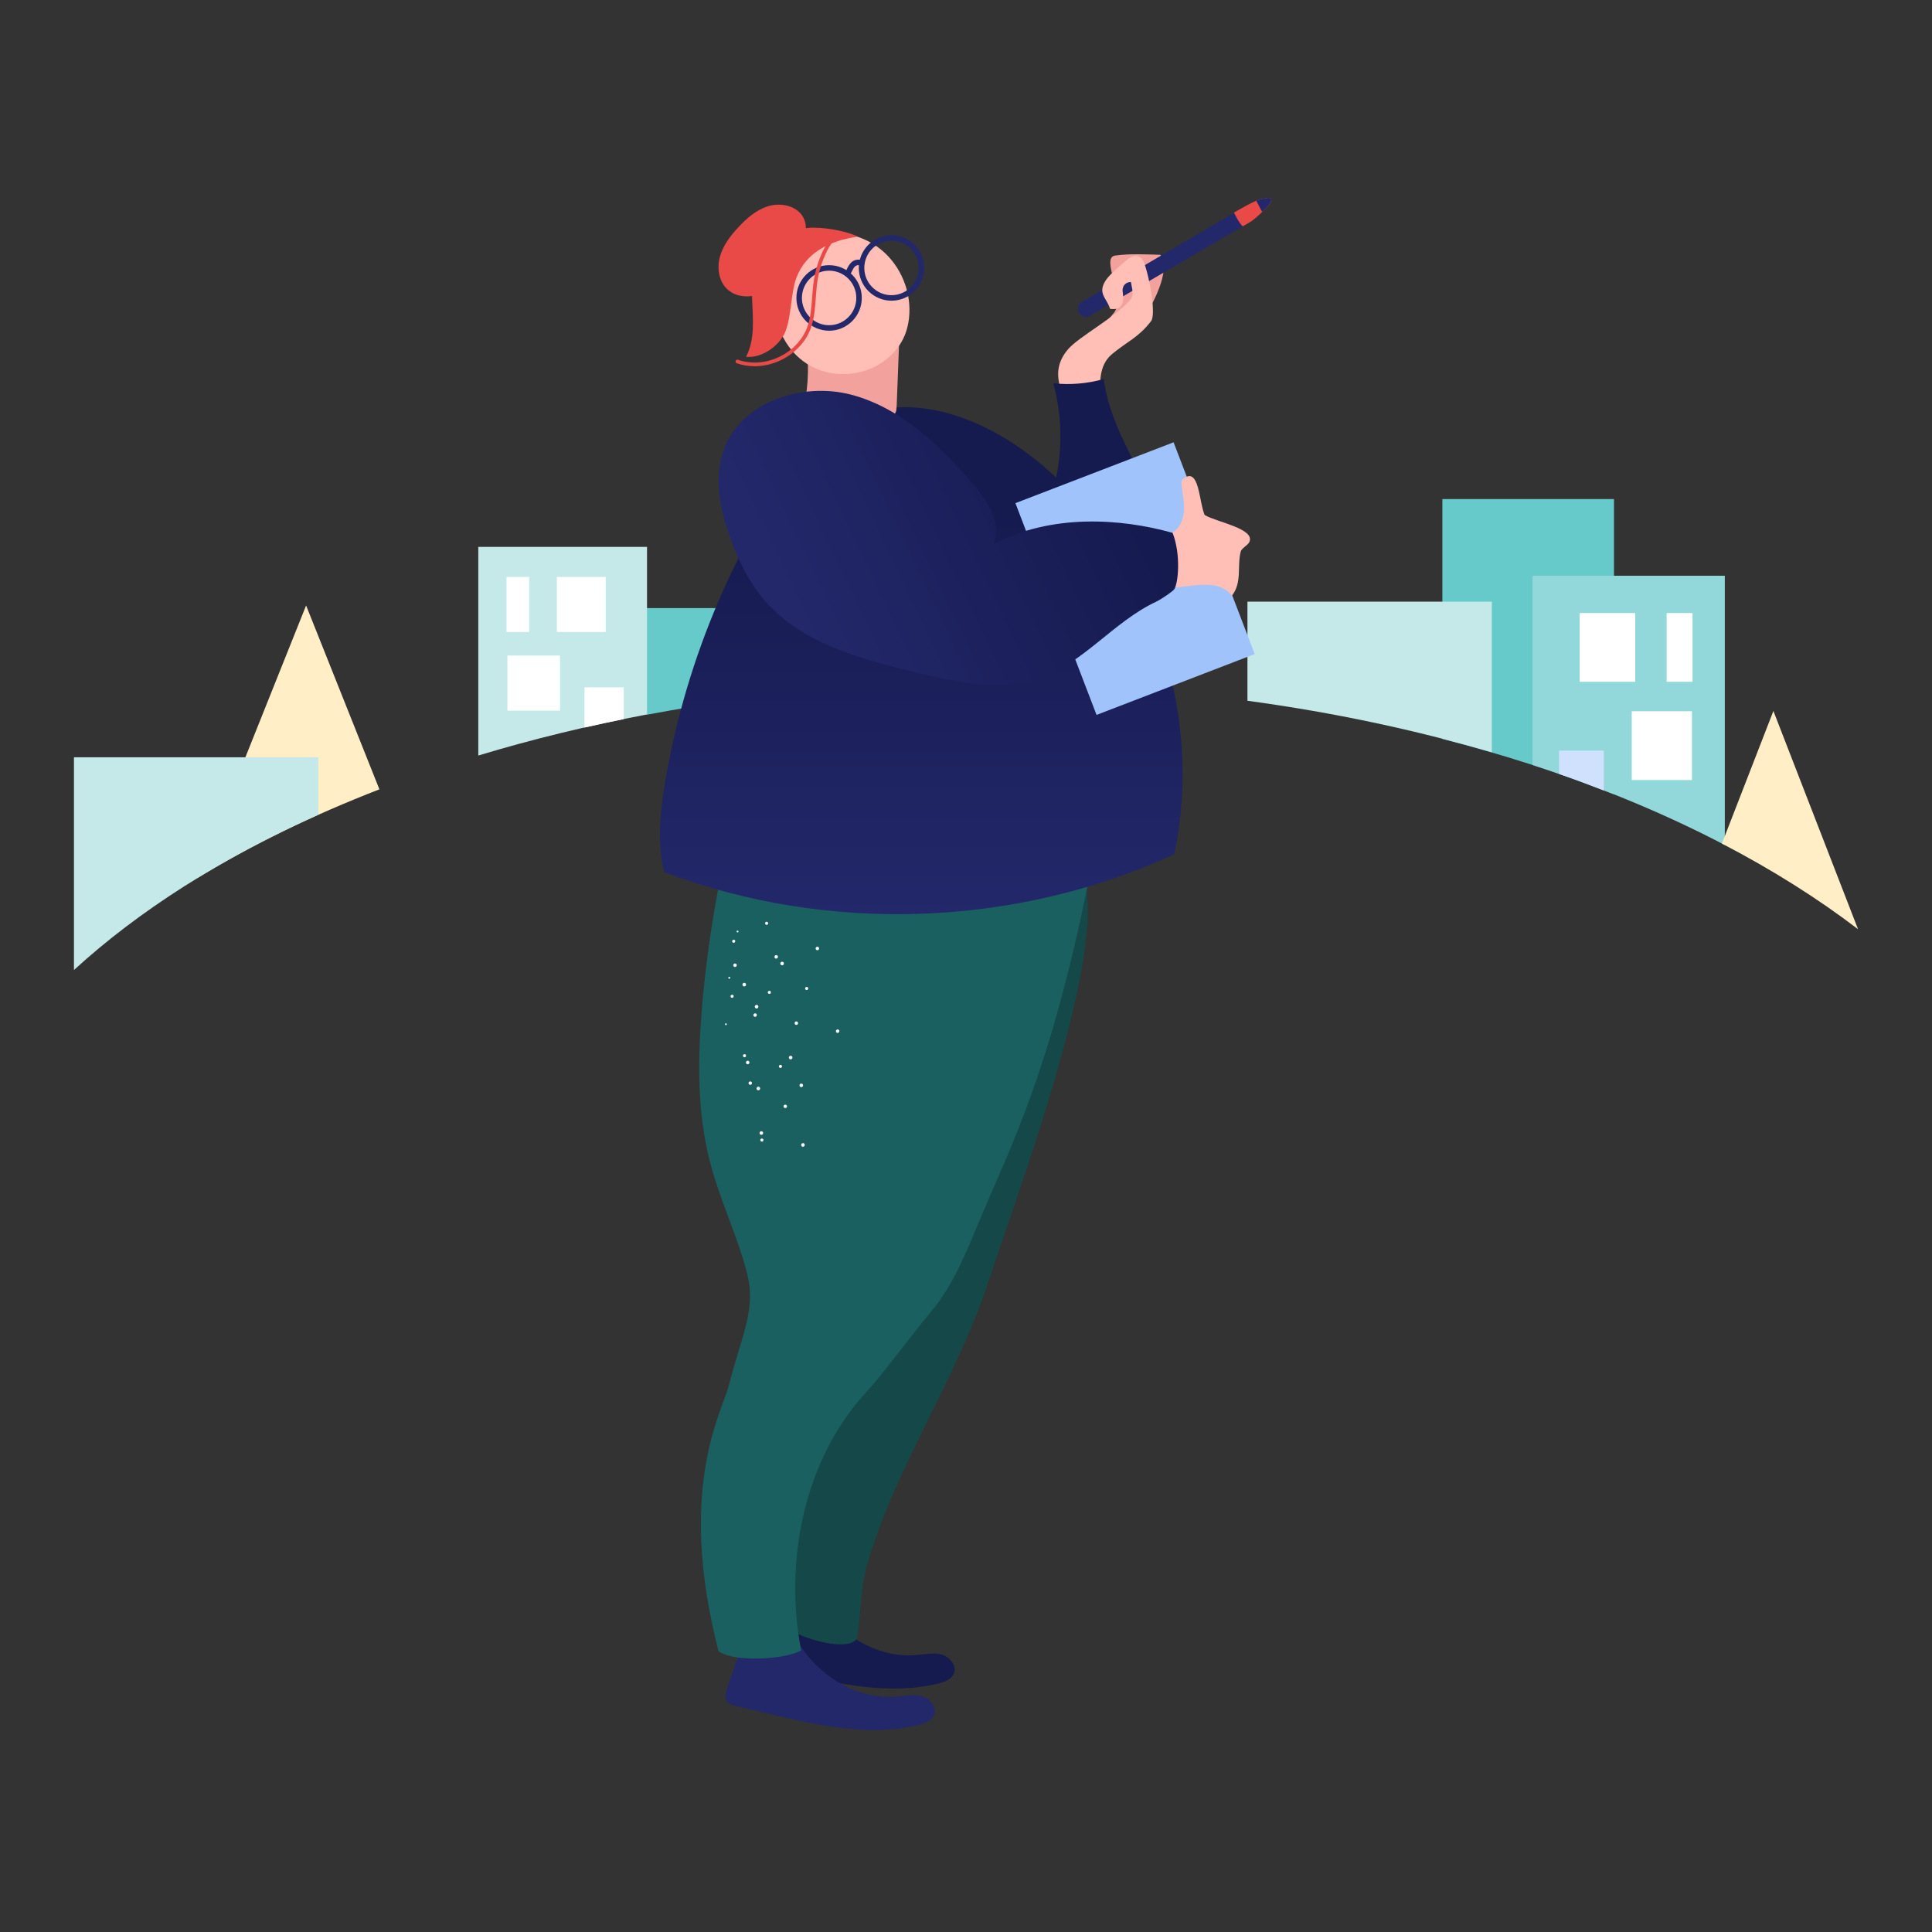 <svg xmlns="http://www.w3.org/2000/svg" xmlns:xlink="http://www.w3.org/1999/xlink" id="Layer_1" viewBox="0 0 1080 1080"><rect x="0" y="0" width="1080" height="1080" fill="#333333" stroke="none"/><defs><style>.cls-1{fill:none;}.cls-2{fill:url(#linear-gradient);}.cls-3{clip-path:url(#clippath);}.cls-4{fill:#66c9ca;}.cls-5{fill:#eee;}.cls-6{fill:#e94a47;}.cls-7{fill:#fff;}.cls-8{fill:#ffeec6;}.cls-9{fill:#f2a19c;}.cls-10{fill:#ffbeb6;}.cls-11{fill:#92d8da;}.cls-12{fill:#d0e1fd;}.cls-13{fill:#c5e8e9;}.cls-14{fill:#144849;}.cls-15{fill:#23286b;}.cls-16{fill:#151a4f;}.cls-17{fill:#1a6061;}.cls-18{fill:#a1c3fc;}.cls-19{fill:url(#linear-gradient-2);}</style><clipPath id="clippath"><rect class="cls-1" x="368.88" y="110.65" width="342.23" height="856.46"></rect></clipPath><linearGradient id="linear-gradient" x1="60.57" y1="1185.58" x2="60.57" y2="1380.06" gradientTransform="translate(444.25 1900.96) scale(1.17 -1.17)" gradientUnits="userSpaceOnUse"><stop offset="0" stop-color="#23286b"></stop><stop offset="1" stop-color="#151a4f"></stop></linearGradient><linearGradient id="linear-gradient-2" x1="-4.8" y1="1339.02" x2="147.73" y2="1411.48" xlink:href="#linear-gradient"></linearGradient></defs><path class="cls-4" d="m902.23,444.02v-165.02h-95.94v134.07c33.82,8.63,66.02,19.06,95.94,30.95h0Z"></path><path class="cls-11" d="m964.18,472.37v-150.52h-107.49v105.73c38.87,12.71,74.8,27.69,107.49,44.8Z"></path><path class="cls-4" d="m474.06,384.89v-44.96h-112.53v59.62c36.1-6.84,73.66-11.73,112.53-14.66Z"></path><path class="cls-13" d="m361.69,399.38v-93.67h-94.32v116.64c30.08-9.12,61.63-16.78,94.32-22.97Z"></path><path class="cls-8" d="m1038.66,519.45l-47.32-122.02-28.78,74.12c28.13,14.66,53.5,30.63,76.1,47.89h0Z"></path><path class="cls-8" d="m212.09,441.25l-40.98-102.79-60.98,152.48c30.41-18.57,64.56-35.19,101.96-49.69Z"></path><path class="cls-7" d="m283.15,322.49h12.68v30.79h-12.68v-30.79Zm28.13,0h27.32v30.79h-27.32v-30.79Zm-27.64,43.98h29.43v30.79h-29.43v-30.79Zm648.02-23.78h14.47v38.45h-14.47v-38.45Zm-48.62,0h31.06v38.45h-31.06v-38.45Zm29.11,54.9h33.66v38.45h-33.66v-38.45Z"></path><path class="cls-13" d="m177.94,455.42v-32.09H41.34v118.92c36.1-33.07,82.45-62.56,136.6-86.83Z"></path><path class="cls-5" d="m553.58,382.12c17.73,0,35.29.49,52.52,1.3v-67.28h-189.61v74.77c44.07-5.86,89.93-8.8,137.09-8.8h0Z"></path><path class="cls-7" d="m348.68,401.99v-17.76h-21.95v22.48c7.32-1.63,14.64-3.26,21.95-4.72Z"></path><path class="cls-12" d="m896.54,441.9v-22.32h-25.04v13.03c8.46,2.93,16.75,6.03,25.04,9.29h0Z"></path><path class="cls-13" d="m833.93,420.56v-84.22h-136.6v55.39c48.13,6.52,93.83,16.29,136.6,28.83h0Z"></path><g class="cls-3"><path class="cls-16" d="m422.38,930.41l18.27,4.33c27.62,6.55,56.51,13.1,84.06,6.28,3.37-.83,7.09-2.21,8.47-5.41,1.87-4.36-2.11-9.36-6.66-10.66-4.56-1.31-9.4-.2-14.12.23-16.18,1.47-32.45-5.53-44.18-16.79-11.73-11.26-19.2-26.42-23.33-42.17-9.16,4.04-13.36,14.49-16.69,23.96l-10.44,29.71c-.98,2.79-1.85,6.22.12,8.43,1.12,1.26,2.86,1.71,4.5,2.09h0Z"></path><path class="cls-14" d="m605.37,489.46c15.36,40.97-38.82,183.55-52.33,225.54-17.57,54.6-51.65,103.28-68.11,158.83-3.86,13.03-3.71,27.85-5.56,40.85-.93,6.5-16.07,5.66-31.06-.29-22.16-8.79-12.82-33.94-11.87-56.59,2.21-53.09,23.82-106.51,12.04-157.85-7.87-34.29-20.65-69.14-24.07-103.88-3.33-33.87-5.95-101.11,17.24-128.06,53.94-62.71,140.3-97.44,163.72,21.46h0Z"></path><path class="cls-9" d="m641.13,174.76c4.92-7.62,13.33-25.22,7.48-32.33-7.29-.21-17.64-.71-25,.41-8.93.79,5.9,23.56-.9,32-6,7.43-12.74,14.35-16.29,23.47,13.62-6.24,21.63-17.89,34.71-23.55Z"></path><path class="cls-15" d="m607,177.12c-2.46,0-4.45-2-4.45-4.47,0-1.58.84-3.05,2.2-3.85l88.64-51.89c2.16-1.18,4.87-.39,6.05,1.78,1.13,2.08.45,4.68-1.55,5.93l-88.64,51.89c-.68.4-1.45.61-2.24.61Z"></path><path class="cls-10" d="m615.95,224.92c-1.7-9.83-1.83-20.74,5.68-26.98,8.69-7.23,14.63-9.11,21.74-18.32,2.92-3.19-.32-23.62-4.17-33.79-1.91-2.89-4.68-3.98-8.6-1.1-2.52,1.85-10.13,8.64-11.98,11.24-5.71,8.07.13,10.45,1.91,16.71,5,.66,8.37-1.21,7.05-9.56-.43-2.73,1.23-5.48,4.61-5.48.29,2.53,2.02,6.95-.23,9.72-8.05,9.92-29.17,20.92-35.1,28.08-12.45,15.02.56,27.1,1.9,44.24,5.3-3.17,12.03-4.09,17.1-8.02-.82-2.48.84-3.63.1-6.74h0Z"></path><path class="cls-15" d="m411.26,953.62l18.27,4.33c27.62,6.55,56.51,13.1,84.06,6.28,3.37-.83,7.09-2.21,8.47-5.41,1.87-4.36-2.11-9.36-6.66-10.66-4.56-1.31-9.4-.2-14.12.23-16.18,1.47-32.45-5.53-44.18-16.79-11.73-11.26-19.2-26.42-23.33-42.17-9.16,4.04-13.36,14.49-16.69,23.96l-10.44,29.71c-.98,2.79-1.85,6.22.12,8.43,1.12,1.26,2.86,1.71,4.5,2.09h0Z"></path><path class="cls-16" d="m608.41,419.04c-10.67-3.59-15.76-15.45-19.6-26.05-7.17-19.76-14.44-40.14-13.63-61.15.93-24.06,12.37-46.45,16.19-70.22,2.52-15.79,1.65-31.94-2.56-47.37,9.44,1.02,19.07.21,28.21-2.37,3.67,28.63,22.45,52.76,32.94,79.64,6.77,17.37,10.07,35.91,9.71,54.56-.43,21.93-6.42,44.5-20.92,60.93-7.64,8.66-19.41,15.7-30.35,12.02h0Z"></path><path class="cls-17" d="m447.84,922.5c-9.58-49.12,1.42-106.44,36.32-144.17,9.28-10.03,27.11-34.31,35.98-44.7,13.52-15.84,21.6-37.61,26.87-50.13,17.91-42.62,39.84-83.56,61.62-191.63.6-3,15.49-60.37,12.44-60.58-27.28-1.9-55.78-7.6-59.93-7.85-59.07-3.48-69.74,8.93-128.33,17.29-7.92,1.13-16.98,3.03-20.76,10.09-9.76,36.44-16.3,73.67-19.53,111.26-2.53,29.45-2.98,59.52,4.53,88.1,5.45,20.73,14.95,40.21,20.4,60.93,5.45,20.73-2.35,33.56-10.18,63.85-3.71,14.32-29.1,57.2-5.6,148.05,8.5,6.5,38.29,4.58,46.18-.5h0Z"></path><path class="cls-2" d="m455.15,243.85c-42.67,56.45-71.51,123.32-83.31,193.15-2.82,16.72-4.66,34.04-.57,50.49,91.34,34.59,196.44,30.91,285.15-9.98,16.26-76.42-10.89-160.61-68.71-213.05-26.69-24.21-62.63-42.38-97.93-35.29-22.43,4.5-20.82-3.59-34.63,14.68Z"></path><path class="cls-18" d="m701.39,365.62l-88.42,34.02-45.35-118.38,88.42-34.01,45.35,118.38Z"></path><path class="cls-6" d="m444.99,137.09c6.16-2.85,7.19-12.21,2.82-17.41-4.37-5.2-12.23-6.36-18.7-4.31-6.47,2.05-11.77,6.72-16.39,11.7-4.37,4.71-8.42,9.97-10.2,16.15-1.77,6.18-.88,13.45,3.61,18.04,6.4,6.53,17.79,5.27,25.07-.27s11.44-14.14,15.33-22.42c2.85,6.54-4.4-8-1.55-1.47Z"></path><path class="cls-9" d="m501.23,227.14c-.05,1.21-.1,2.47-.63,3.56-1.26,2.63-4.61,3.38-7.51,3.61-15.01,1.21-30.39-2.86-42.84-11.33,2.15-12.68,1.85-25.66-.89-38.23,5.46,3.21,12.27,2.54,18.56,1.77l35.05-4.28-1.73,44.89Z"></path><path class="cls-10" d="m433.49,166.85c.32-2.94.97-5.82,1.62-8.7l2.05-9.05c.75-3.33,1.55-6.74,3.47-9.56,2.43-3.55,6.41-5.73,10.47-7.16,13.72-4.86,29.86-2.13,41.21,6.99,11.36,9.12,17.54,24.3,15.8,38.78-.38,3.15-1.11,6.26-2.31,9.2-2.03,4.96-5.38,9.34-9.45,12.82-11.58,9.88-29.26,11.83-42.71,4.7-13.44-7.12-21.79-22.87-20.16-38.02Z"></path><path class="cls-15" d="m463.47,184.87c-10.08,0-18.28-8.22-18.28-18.32s8.2-18.32,18.28-18.32,18.28,8.22,18.28,18.32-8.2,18.32-18.28,18.32Zm0-33.56c-8.38,0-15.2,6.83-15.2,15.24s6.82,15.24,15.2,15.24,15.21-6.83,15.21-15.24-6.82-15.24-15.21-15.24Zm34.88,16.78c-10.08,0-18.28-8.22-18.28-18.32s8.2-18.32,18.28-18.32,18.28,8.22,18.28,18.32-8.2,18.32-18.28,18.32Zm0-33.56c-8.38,0-15.2,6.83-15.2,15.24s6.82,15.24,15.2,15.24,15.21-6.83,15.21-15.24-6.82-15.24-15.21-15.24Z"></path><path class="cls-6" d="m421.81,204.73c-3.44,0-6.81-.56-9.96-1.68-.53-.19-.81-.78-.62-1.31.19-.53.78-.81,1.31-.62,7.14,2.55,15.54,1.96,23.04-1.62,7.51-3.58,13.27-9.74,15.79-16.9,1.83-5.18,2.23-10.84,2.62-16.31.22-3.02.44-6.14.9-9.19.86-5.79,2.58-11.41,5.09-16.7,1.63-3.43,4.22-7.83,7.32-9.39.51-.25,1.12-.05,1.38.46.25.51.05,1.12-.46,1.38-2.01,1.01-4.28,4-6.39,8.43-2.42,5.1-4.08,10.53-4.91,16.12-.44,2.97-.66,6.05-.88,9.03-.4,5.61-.82,11.41-2.73,16.85-2.71,7.67-8.84,14.26-16.84,18.07-4.7,2.24-9.74,3.38-14.65,3.38h0Z"></path><path class="cls-6" d="m428.24,137.32c6-6.16,18.02-10.09,26.6-10.05,8.59.05,19.1,2.26,24.82,5.01-15.5,2.12-29.35,8.69-34.63,23.45-2.93,8.2-2.74,21.39-5.94,29.5-3.2,8.1-13.4,15.21-22.03,14.21,4.99-9.54,3.87-20.96,3.39-31.72-.47-10.76.28-22.69,7.79-30.4Z"></path><path class="cls-10" d="m654.86,298.07c13.14-7.88,3.17-27.38,6.22-30.05,7.17-6.27,8.73,4.56,10.44,12.99.43,2.14,1.49,6.67,2.06,6.99,6.98,3.97,28.46,7.65,24.75,15.1-.92,1.85-4.25,3.3-4.76,5.25-2.12,8.07.92,17.19-4.92,24.64-10.24-12.73-29.93-.84-44.41-5.69,1.62-6.5,2.06-16.57,4.28-23.88.34-1.12,2.57-5.27,2.22-4.13l4.12-1.23h0Z"></path><path class="cls-19" d="m512.34,375.97c-31.37-7.57-64.96-16.47-85.71-41.24-8.15-9.72-13.75-21.35-18.14-33.26-5.93-16.09-9.75-34.12-3.86-50.22,9.77-26.67,43.8-37.83,71.22-30.61,27.42,7.21,49.09,27.97,67.69,49.4,8.32,9.59,16.81,22.36,11.85,34.06,32.35-16.81,70.6-14.5,100.1-6.23,4.76,12.24,3.17,28.41.83,31.65-.6.83-6.51,5.18-10.32,6.98-23.54,11.13-40.41,34.24-65.02,42.74-21.97,7.59-46.06,2.19-68.65-3.27Z"></path><path class="cls-15" d="m473.9,154.36c-.85,0-1.54-.7-1.53-1.55,0-.26.07-.52.2-.75.26-.46.5-.96.75-1.46,1.27-2.63,3.21-6.6,8.76-5.16.82.21,1.32,1.05,1.1,1.88,0,0,0,0,0,0-.22.82-1.05,1.31-1.87,1.1-3-.77-3.85.67-5.23,3.52-.28.57-.55,1.13-.84,1.64-.27.48-.78.78-1.34.78Z"></path><path class="cls-6" d="m689.86,119.03c.99,1.86,2.18,4.24,3.48,5.96,1.17,1.55,1.44,1.49,1.44,1.49,0,0,4-2.27,4.65-2.74,4.15-3.01,5.91-5.13,9.34-8.45,1.61-1.56,3.33-5.11-.06-4.64-1.81.25-3.77.58-5.46,1.21-4.25,1.58-8.08,4.03-12.1,6.17-.69.37-1.29.73-1.29,1.01Z"></path><path class="cls-7" d="m406.23,572.81c.14-.24.06-.55-.18-.69-.24-.14-.55-.06-.69.18-.14.24-.06.55.18.69,0,0,0,0,0,0,.24.14.55.06.69-.18h0Zm6.19-51.6c.28-.07.44-.35.37-.63,0,0,0,0,0,0-.06-.25-.31-.42-.56-.36-.02,0-.05.01-.07.02-.27.06-.43.33-.37.6.08.28.36.44.63.37h0Zm-4.81,25.93c.28.02.53-.18.59-.46.03-.29-.17-.55-.46-.59-.29-.03-.55.17-.59.46h0c-.02.28.18.54.46.59h0Zm60.41,30.26c.53.09,1.03-.26,1.14-.78.12-.5-.19-1.01-.69-1.13h-.05c-.53-.1-1.03.24-1.14.77-.11.52.23,1.03.75,1.14Zm-23.03-4.49c.53.09,1.03-.26,1.12-.79,0,0,0,0,0,0,.09-.52-.25-1.02-.77-1.12-.52-.11-1.03.23-1.13.75-.08.54.26,1.05.78,1.17Zm-23.06-4.52c.52.11,1.02-.23,1.12-.74,0,0,0,0,0,0v-.03c.12-.5-.19-1.01-.69-1.13h-.05c-.53-.09-1.04.25-1.17.77-.09.53.26,1.03.78,1.14h0Zm17.86,50.58c.28-.45.14-1.04-.31-1.32,0,0,0,0,0,0-.45-.28-1.04-.14-1.32.31,0,0,0,0,0,0-.27.45-.14,1.03.29,1.31.46.28,1.05.15,1.34-.3Zm-19.58-12.99c.28-.45.14-1.04-.31-1.32,0,0,0,0,0,0-.45-.28-1.04-.14-1.32.31,0,0,0,0,0,0-.27.45-.14,1.03.29,1.31.46.28,1.05.15,1.34-.3Zm36.89-74.81c.52-.12.86-.64.75-1.16-.1-.51-.59-.85-1.1-.75,0,0,0,0,0,0h-.01c-.51.07-.86.54-.79,1.05,0,0,0,0,0,0v.08c.13.52.64.86,1.17.78Zm-23.03,4.67c.52-.12.86-.63.78-1.16-.12-.52-.63-.86-1.16-.75-.52.11-.86.62-.75,1.14,0,0,0,.01,0,.02.1.52.59.85,1.11.76h.02Zm-22.99,4.67c.5-.09.84-.56.76-1.07,0,0,0,0,0,0v-.04c-.1-.53-.59-.88-1.12-.79h-.05c-.53.12-.86.63-.75,1.16s.63.87,1.15.76c0,0,.01,0,.02,0h0Zm15.48,97.36c.3-.37.25-.92-.12-1.22s-.91-.25-1.22.12c-.3.37-.25.92.12,1.22,0,0,0,0,0,0,.37.29.91.24,1.22-.12Zm24.44-84.43c.48-.07.82-.5.78-.99-.04-.46-.45-.8-.91-.75h-.04c-.47.04-.82.46-.78.93,0,0,0,0,0,0v.02c.06.47.48.81.95.78Zm-20.81,2.16c.47-.06.8-.48.75-.95-.04-.46-.45-.8-.91-.75h-.04c-.48.05-.83.46-.79.94v.02c.08.47.51.8.99.75Zm-20.87,2.2c.48-.04.83-.46.79-.93v-.02c-.03-.45-.42-.79-.87-.76-.03,0-.06,0-.08.01-.48.04-.83.46-.79.93v.02c.07.46.49.79.95.75h0Zm26.71,39.16c.46.12.94-.15,1.07-.61.14-.45-.12-.93-.57-1.07,0,0,0,0,0,0-.46-.13-.94.12-1.1.57-.13.47.14.96.61,1.1Zm-20.1-5.99c.43.15.9-.09,1.05-.52,0-.02,0-.03.02-.05.14-.45-.12-.93-.57-1.07,0,0,0,0,0,0-.46-.13-.94.12-1.1.57-.12.46.14.94.6,1.07Zm13.04-74.09c.4-.21.56-.7.36-1.1l-.02-.05c-.22-.43-.73-.59-1.16-.38h-.03c-.41.26-.55.78-.33,1.2.22.41.74.57,1.15.35.01,0,.02-.02.03-.02Zm-18.43,10.03c.42-.23.58-.76.36-1.19-.26-.41-.81-.53-1.22-.26-.36.23-.5.69-.33,1.09.21.42.72.6,1.14.39.01,0,.03-.01.04-.02Zm38.04,114.1c.54.13,1.08-.18,1.24-.72.15-.53-.15-1.08-.68-1.24-.54-.14-1.09.18-1.24.72-.15.53.15,1.08.68,1.24Zm-23.27-6.67c.53.16,1.08-.15,1.24-.68.16-.53-.15-1.08-.68-1.24h0c-.53-.16-1.08.15-1.24.68-.16.53.15,1.08.68,1.24Zm12.38-94.83c.48-.29.66-.9.4-1.4-.29-.48-.91-.63-1.39-.35-.46.28-.62.87-.37,1.35.27.48.87.65,1.36.4Zm-21.15,11.78c.47-.28.65-.88.4-1.36-.26-.49-.87-.68-1.36-.42-.49.26-.67.87-.42,1.36,0,0,0,.02.01.03.27.48.87.65,1.36.4h0Zm25.56,40.89c.54-.09.92-.58.89-1.13-.08-.54-.58-.92-1.13-.85-.54.05-.94.53-.89,1.07,0,0,0,.02,0,.03.06.55.56.95,1.12.89,0,0,0,0,0,0,0,0,0,0,0,0h0Zm-24.06,2.77c.55-.07.95-.57.89-1.13h0c-.06-.54-.55-.92-1.09-.85,0,0,0,0,0,0-.54.08-.92.59-.84,1.13.08.51.53.88,1.04.85Zm29.99,12.77c.54-.06.94-.55.88-1.09-.06-.55-.54-.94-1.09-.89-.53.05-.92.52-.89,1.05.05.56.54.97,1.09.93Zm-24.04,1.76c.55-.05.97-.54.92-1.09-.05-.54-.52-.94-1.06-.92-.55.06-.97.53-.95,1.09.06.55.54.96,1.09.92Zm-.6-45.83c.49-.26.68-.87.43-1.36-.25-.49-.84-.68-1.33-.43-.49.22-.71.8-.49,1.29,0,0,0,0,0,0,0,.01.01.03.02.04.23.5.82.72,1.32.49.01,0,.02-.01.04-.02Z"></path><path class="cls-15" d="m708.7,110.65c-1.8.25-3.77.58-5.46,1.21-.33.12-.65.28-.97.41l3.28,6.19c.98-.97,1.99-2,3.21-3.18,1.61-1.56,3.33-5.11-.06-4.64Z"></path></g></svg>